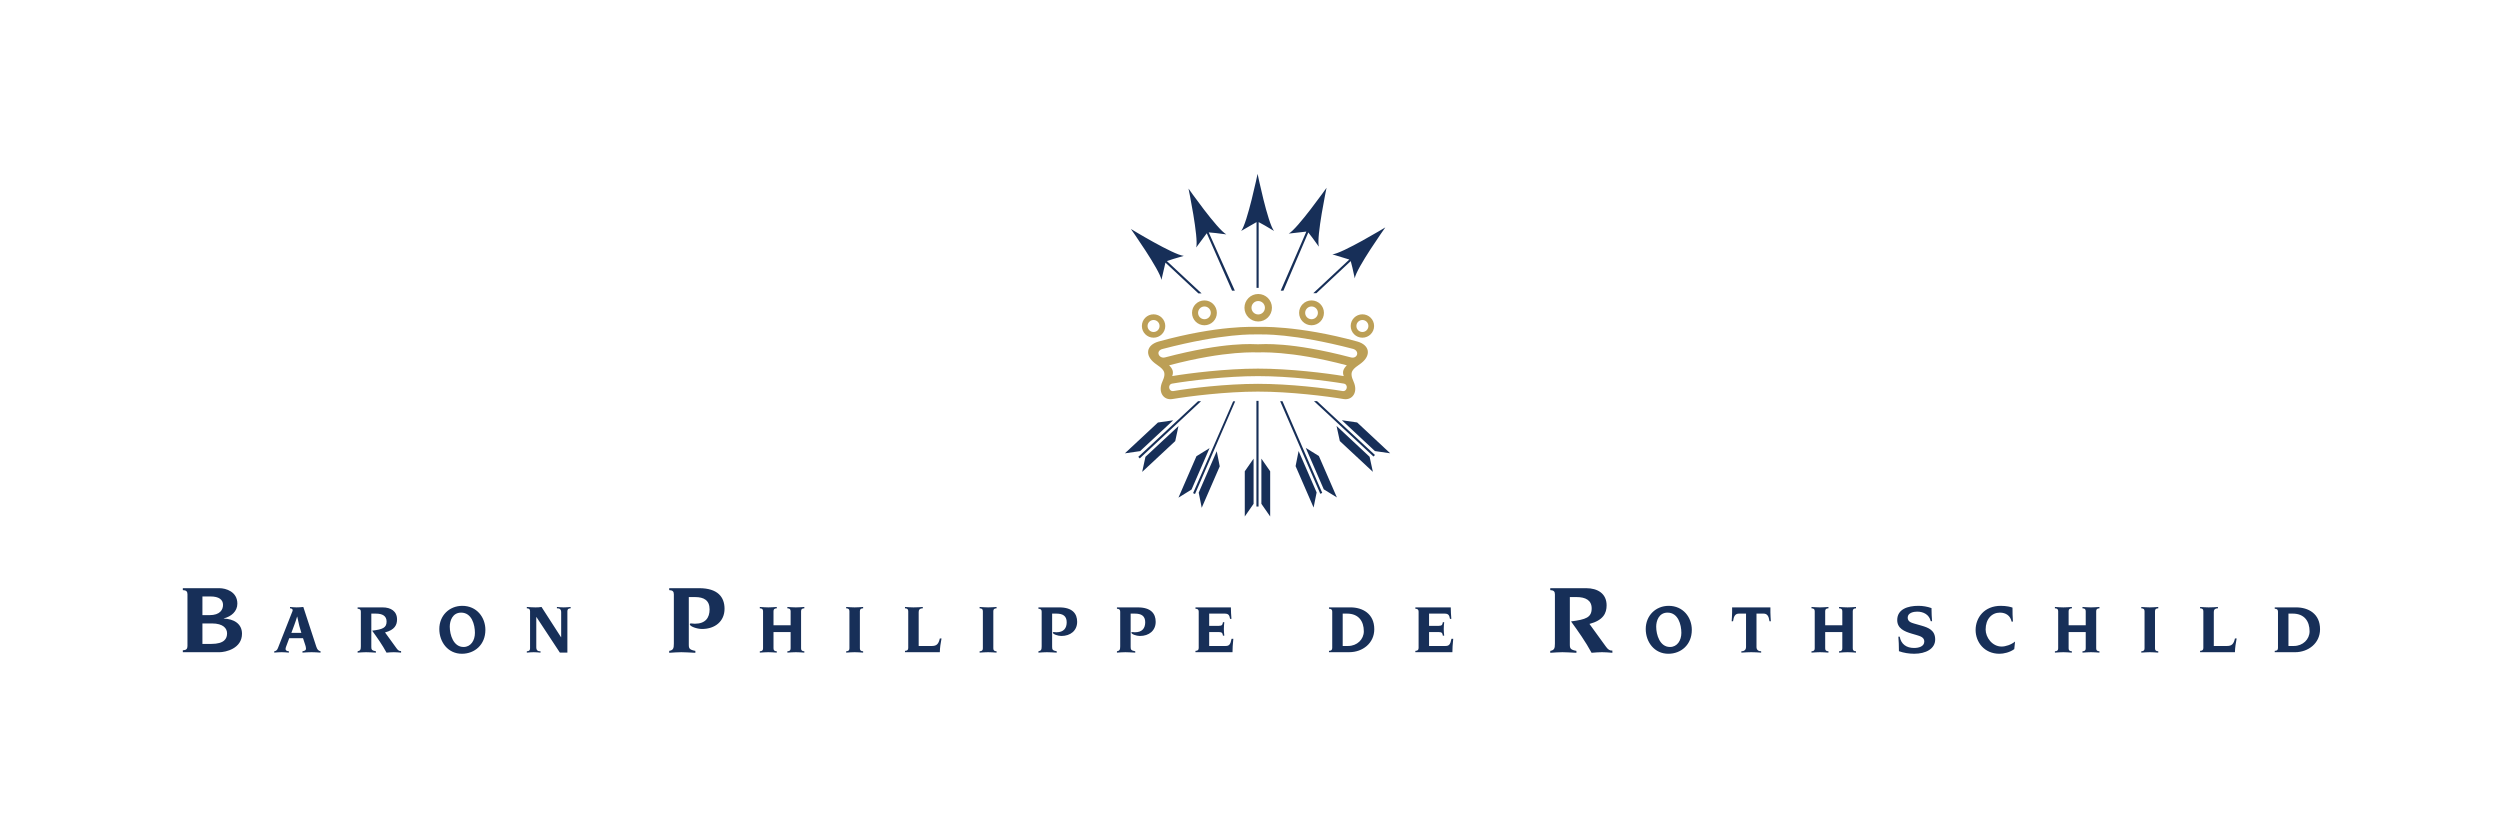 <?xml version="1.0" encoding="utf-8"?>
<!-- Generator: Adobe Illustrator 16.0.0, SVG Export Plug-In . SVG Version: 6.00 Build 0)  -->
<!DOCTYPE svg PUBLIC "-//W3C//DTD SVG 1.1//EN" "http://www.w3.org/Graphics/SVG/1.1/DTD/svg11.dtd">
<svg version="1.1" id="Layer_1" xmlns="http://www.w3.org/2000/svg" xmlns:xlink="http://www.w3.org/1999/xlink" x="0px" y="0px"
	 width="502px" height="166px" viewBox="0 0 502 166" enable-background="new 0 0 502 166" xml:space="preserve">
<g transform="translate(-258)">
	<g>
		<g>
			<path fill="#172F58" d="M298.646,129.299h1.765c2.676,0,3.184-1.094,3.184-2.129c0-0.953-0.731-1.984-3.04-1.984h-1.908V129.299z
				 M298.646,123.521h1.421c2.147,0,2.716-1.115,2.716-2.066c0-1.055-0.853-1.684-2.475-1.684h-1.662V123.521L298.646,123.521z
				 M295.646,119.35c-0.002-0.57-0.245-0.836-0.934-0.855v-0.387h7.34c1.3,0,3.61,0.691,3.61,3.102c0,1.563-1.24,2.598-2.721,2.961
				v0.039c1.889,0.063,3.652,0.955,3.652,3.041c0,2.982-3.284,3.713-4.542,3.713h-7.34v-0.385c0.69-0.02,0.932-0.287,0.932-0.852
				v-10.381L295.646,119.35z M318.51,127.074c-0.3-0.922-0.54-1.832-0.824-3.264h-0.027c-0.326,1.133-0.78,2.256-1.15,3.264h2
				H318.51z M313.072,130.779c0.41-0.057,0.596-0.285,0.737-0.652l2.78-7.055c0.086-0.215,0.187-0.412,0.187-0.555
				c0-0.141-0.156-0.369-0.54-0.369v-0.268c0.453,0.039,0.896,0.082,1.334,0.082c0.439,0,0.894-0.041,1.336-0.082l2.609,7.977
				c0.212,0.623,0.427,0.807,0.853,0.922v0.27c-0.597-0.043-1.208-0.086-1.805-0.086c-0.609,0-1.22,0.043-1.829,0.086v-0.27
				c0.525-0.102,0.71-0.213,0.71-0.541c0-0.197-0.072-0.525-0.143-0.709l-0.454-1.379h-2.768l-0.624,1.678
				c-0.072,0.197-0.114,0.354-0.114,0.496c0,0.256,0.2,0.426,0.666,0.455v0.27c-0.479-0.043-0.979-0.086-1.46-0.086
				c-0.498,0-0.979,0.043-1.476,0.086V130.779z M332.56,129.926c0,0.514,0.101,0.697,0.922,0.854v0.27
				c-0.894-0.045-1.447-0.086-1.974-0.086c-0.523,0-1.078,0.041-1.7,0.086v-0.27c0.553-0.102,0.65-0.34,0.65-1.008v-6.941
				c0-0.398-0.17-0.58-0.652-0.596v-0.271h5.04c1.63,0,2.88,0.768,2.88,2.414c0,1.107-0.468,2.102-2.412,2.613l2.313,3.191
				c0.284,0.398,0.54,0.582,0.908,0.555v0.313c-0.482-0.045-0.98-0.086-1.46-0.086c-0.484,0-0.967,0.041-1.464,0.086
				c-0.837-1.563-1.929-3.094-2.866-4.387v-0.027c2.072-0.27,2.88-0.555,2.88-1.832c0-1.137-0.851-1.59-2.128-1.59h-0.937V129.926
				L332.56,129.926z M350.598,123.014c-1.76,0-2.284,1.676-2.284,2.811c0,1.66,0.738,4.088,2.767,4.088
				c1.448,0,2.284-1.293,2.284-2.84C353.364,125.428,352.728,123.014,350.598,123.014 M350.754,131.275
				c-2.824,0-4.54-2.371-4.54-4.967c0-2.697,2-4.656,4.612-4.656c2.896,0,4.64,2.299,4.64,4.826
				C355.466,129.473,353.296,131.275,350.754,131.275 M364.436,122.744c0-0.395-0.17-0.58-0.651-0.596v-0.271
				c0.624,0.045,1.178,0.086,1.702,0.086c0.384,0,0.808,0,1.25-0.086l3.916,6.078h0.029v-5.012c0-0.738-0.47-0.795-0.854-0.795
				v-0.271c0.47,0.045,0.924,0.086,1.364,0.086c0.468,0,0.936-0.041,1.39-0.086v0.271c-0.48,0.016-0.652,0.201-0.652,0.596v8.305
				h-1.506l-4.71-7.152h-0.028v6.088c0,0.736,0.469,0.795,0.851,0.795v0.27c-0.468-0.045-0.922-0.086-1.36-0.086
				c-0.47,0-0.939,0.041-1.392,0.086v-0.27c0.481-0.016,0.651-0.201,0.651-0.598V122.744z M396.312,129.482
				c0,0.73,0.141,0.992,1.316,1.215v0.387c-1.276-0.059-2.068-0.121-2.818-0.121c-0.752,0-1.54,0.063-2.432,0.121v-0.387
				c0.788-0.139,0.932-0.484,0.932-1.439v-9.912c0-0.566-0.243-0.828-0.932-0.85v-0.389h6c3.752,0,5.11,1.785,5.11,4.137
				c0,2.514-1.906,4.055-4.521,4.055c-0.996,0-2.454-0.508-2.454-0.934c0-0.18,0.12-0.18,0.305-0.18c0.18,0,0.445,0.059,0.708,0.059
				c2.13,0,2.96-1.195,2.96-2.879c0-1.824-1.135-2.473-2.918-2.473h-1.257V129.482z M411.22,122.744c0-0.395-0.168-0.58-0.651-0.596
				v-0.271c0.624,0.045,1.178,0.086,1.703,0.086c0.524,0,1.078-0.041,1.702-0.086v0.271c-0.481,0.016-0.653,0.201-0.653,0.596v2.809
				h3.436v-2.809c0-0.395-0.17-0.58-0.652-0.596v-0.271c0.624,0.045,1.179,0.086,1.7,0.086c0.528,0,1.08-0.041,1.706-0.086v0.271
				c-0.483,0.016-0.654,0.201-0.654,0.596v7.441c0,0.395,0.171,0.578,0.654,0.594v0.27c-0.626-0.045-1.18-0.086-1.704-0.086
				c-0.523,0-1.08,0.041-1.702,0.086v-0.27c0.48-0.016,0.652-0.201,0.652-0.598v-3.264h-3.436v3.264
				c0,0.398,0.172,0.582,0.653,0.598v0.27c-0.624-0.045-1.178-0.086-1.702-0.086c-0.525,0-1.08,0.041-1.703,0.086v-0.27
				c0.483-0.016,0.651-0.201,0.651-0.598V122.744z M428.563,122.744c0-0.395-0.17-0.58-0.651-0.596v-0.271
				c0.624,0.045,1.176,0.086,1.702,0.086c0.523,0,1.08-0.041,1.702-0.086v0.271c-0.48,0.016-0.652,0.201-0.652,0.596v7.441
				c0,0.395,0.172,0.578,0.652,0.594v0.27c-0.624-0.045-1.179-0.086-1.7-0.086c-0.528,0-1.08,0.041-1.704,0.086v-0.27
				c0.481-0.016,0.651-0.201,0.651-0.598V122.744z M440.372,122.744c0-0.395-0.17-0.58-0.652-0.596v-0.271
				c0.624,0.045,1.178,0.086,1.7,0.086c0.598,0,1.464-0.041,1.876-0.086v0.271c-0.724,0.027-0.824,0.385-0.824,0.783v6.781h2.685
				c0.936,0,1.319-0.426,1.56-1.504h0.34c-0.17,0.922-0.326,1.832-0.34,2.754h-6.996v-0.27c0.48-0.016,0.652-0.199,0.652-0.594
				V122.744z M455.36,122.744c0-0.395-0.171-0.58-0.654-0.596v-0.271c0.626,0.045,1.18,0.086,1.704,0.086
				c0.523,0,1.08-0.041,1.7-0.086v0.271c-0.48,0.016-0.65,0.201-0.65,0.596v7.441c0,0.395,0.17,0.578,0.652,0.594v0.27
				c-0.622-0.045-1.179-0.086-1.702-0.086c-0.526,0-1.08,0.041-1.704,0.086v-0.27c0.483-0.016,0.654-0.201,0.654-0.598V122.744z
				 M469.268,129.926c0,0.514,0.101,0.697,0.924,0.854v0.27c-0.896-0.045-1.449-0.086-1.974-0.086c-0.526,0-1.08,0.041-1.702,0.086
				v-0.27c0.553-0.102,0.65-0.34,0.65-1.008v-6.941c0-0.398-0.17-0.58-0.65-0.596v-0.271h4.2c2.626,0,3.576,1.25,3.576,2.898
				c0,1.758-1.334,2.84-3.166,2.84c-0.694,0-1.716-0.359-1.716-0.656c0-0.127,0.086-0.127,0.214-0.127s0.31,0.041,0.496,0.041
				c1.49,0,2.072-0.836,2.072-2.012c0-1.281-0.795-1.734-2.045-1.734h-0.88V129.926z M485.036,129.926
				c0,0.514,0.1,0.697,0.922,0.854v0.27c-0.895-0.045-1.448-0.086-1.972-0.086c-0.526,0-1.08,0.041-1.704,0.086v-0.27
				c0.554-0.102,0.653-0.34,0.653-1.008v-6.941c0-0.398-0.17-0.58-0.653-0.596v-0.271h4.2c2.628,0,3.579,1.25,3.579,2.898
				c0,1.758-1.336,2.84-3.168,2.84c-0.693,0-1.716-0.359-1.716-0.656c0-0.127,0.086-0.127,0.214-0.127
				c0.126,0,0.311,0.041,0.496,0.041c1.49,0,2.072-0.836,2.072-2.012c0-1.281-0.794-1.734-2.044-1.734h-0.88V129.926z
				 M498.704,122.83c0-0.398-0.17-0.58-0.654-0.596v-0.271h7.112c0.012,0.781,0.042,1.533,0.111,2.301h-0.27
				c-0.14-0.779-0.34-1.051-1.106-1.051h-3.094v2.455h1.946c0.638,0,0.736-0.213,0.82-0.725h0.27
				c-0.042,0.355-0.086,0.965-0.086,1.348s0.044,1.008,0.086,1.348h-0.268c-0.086-0.512-0.185-0.723-0.822-0.723h-1.946v2.797h3.25
				c0.767,0,1.006-0.258,1.248-1.449h0.354c-0.128,1.164-0.154,1.918-0.168,2.695h-7.44v-0.266c0.486-0.018,0.656-0.201,0.656-0.598
				v-7.268V122.83z M527.612,129.713h1.08c1.816,0,3.164-1.332,3.164-2.949c0-2.004-1.035-3.551-3.379-3.551h-0.863v6.5H527.612z
				 M525.513,122.828c0-0.396-0.172-0.58-0.652-0.596v-0.27h4.316c2.41,0,4.779,1.25,4.779,4.387c0,2.822-2.369,4.609-5.008,4.609
				h-4.088v-0.266c0.48-0.018,0.652-0.201,0.652-0.598V122.828z M542.856,122.83c0-0.398-0.172-0.58-0.654-0.596v-0.271h7.111
				c0.016,0.781,0.039,1.533,0.113,2.301h-0.27c-0.141-0.779-0.34-1.051-1.105-1.051h-3.096v2.455h1.943
				c0.641,0,0.74-0.213,0.824-0.725h0.27c-0.043,0.355-0.086,0.965-0.086,1.348s0.043,1.008,0.086,1.348h-0.27
				c-0.084-0.512-0.184-0.723-0.824-0.723h-1.943v2.797h3.25c0.766,0,1.008-0.258,1.25-1.449h0.354
				c-0.129,1.164-0.156,1.918-0.17,2.695h-7.438v-0.266c0.482-0.018,0.654-0.201,0.654-0.598v-7.268V122.83z M573.226,129.482
				c0,0.73,0.143,0.992,1.32,1.215v0.387c-1.279-0.059-2.07-0.121-2.82-0.121s-1.541,0.063-2.434,0.121v-0.387
				c0.791-0.139,0.934-0.484,0.934-1.439v-9.912c0-0.566-0.244-0.828-0.934-0.85v-0.389h7.201c2.328,0,4.113,1.094,4.113,3.445
				c0,1.582-0.672,3-3.445,3.734l3.305,4.559c0.404,0.57,0.77,0.832,1.297,0.793v0.445c-0.691-0.059-1.4-0.121-2.09-0.121
				c-0.688,0-1.379,0.063-2.086,0.121c-1.199-2.23-2.762-4.42-4.098-6.264v-0.041c2.961-0.387,4.117-0.791,4.117-2.615
				c0-1.623-1.219-2.271-3.043-2.271h-1.34v9.59H573.226z M592.849,123.014c-1.762,0-2.285,1.676-2.285,2.811
				c0,1.66,0.738,4.088,2.77,4.088c1.445,0,2.283-1.293,2.283-2.84C595.616,125.428,594.976,123.014,592.849,123.014
				 M593.005,131.275c-2.824,0-4.541-2.371-4.541-4.967c0-2.697,2-4.656,4.611-4.656c2.896,0,4.641,2.299,4.641,4.826
				C597.716,129.473,595.546,131.275,593.005,131.275 M610.702,129.912c0,0.68,0.498,0.867,0.938,0.867v0.27
				c-0.682-0.045-1.365-0.086-1.986-0.086c-0.625,0-1.305,0.041-1.988,0.086v-0.27c0.441,0,0.938-0.184,0.938-0.867v-6.699h-1.422
				c-0.734,0-1.049,0.512-1.188,1.533h-0.273c0.031-0.596,0.086-1.193,0.086-1.787v-0.996h7.691v0.996
				c0,0.594,0.059,1.191,0.086,1.787h-0.27c-0.141-1.02-0.453-1.533-1.191-1.533h-1.42v6.701V129.912z M622.397,122.744
				c0-0.395-0.17-0.58-0.65-0.596v-0.271c0.623,0.045,1.18,0.086,1.701,0.086c0.525,0,1.08-0.041,1.705-0.086v0.271
				c-0.484,0.016-0.656,0.201-0.656,0.596v2.809h3.438v-2.809c0-0.395-0.172-0.58-0.654-0.596v-0.271
				c0.627,0.045,1.18,0.086,1.705,0.086c0.523,0,1.078-0.041,1.699-0.086v0.271c-0.479,0.016-0.65,0.201-0.65,0.596v7.441
				c0,0.395,0.17,0.578,0.65,0.594v0.27c-0.621-0.045-1.176-0.086-1.699-0.086c-0.525,0-1.078,0.041-1.705,0.086v-0.27
				c0.482-0.016,0.654-0.201,0.654-0.598v-3.264h-3.438v3.264c0,0.398,0.172,0.582,0.656,0.598v0.27
				c-0.625-0.045-1.182-0.086-1.705-0.086c-0.525,0-1.08,0.041-1.701,0.086v-0.27c0.479-0.016,0.65-0.201,0.65-0.598V122.744z
				 M639.458,127.84c0.285,1.545,1.375,2.271,2.895,2.271c0.84,0,2.045-0.242,2.045-1.305c0-0.852-0.881-1.08-1.533-1.281
				l-1.008-0.295c-1.449-0.428-2.895-1.037-2.895-2.713c0-2.199,2.129-2.865,4.244-2.865c0.893,0,1.814,0.156,2.639,0.455
				c0,1.023,0.059,1.887,0.115,2.625h-0.271c-0.299-1.307-1.445-1.916-2.725-1.916c-0.709,0-1.9,0.229-1.9,1.205
				c0,0.781,0.68,1.008,1.262,1.18l1.492,0.426c1.434,0.41,2.766,0.936,2.766,2.781c0,1.875-1.887,2.867-4.199,2.867
				c-1.039,0-2.129-0.172-3.08-0.512c0-1.119-0.045-2.1-0.115-2.924H639.458L639.458,127.84z M662.466,130.338
				c-0.879,0.666-2.141,0.938-2.969,0.938c-3.063,0-4.795-2.355-4.795-4.77c0-2.469,1.732-4.854,5.053-4.854
				c1.164,0,2.029,0.225,2.355,0.354c0,0.967,0.014,1.891,0.086,2.813h-0.27c-0.227-1.18-1.15-1.805-2.344-1.805
				c-1.617,0-2.867,1.266-2.867,3.393c0,1.604,1.336,3.42,3.211,3.42c0.793,0,1.93-0.367,2.695-1.006L662.466,130.338z
				 M671.28,122.744c0-0.395-0.17-0.58-0.654-0.596v-0.271c0.625,0.045,1.18,0.086,1.703,0.086s1.082-0.041,1.703-0.086v0.271
				c-0.48,0.016-0.652,0.201-0.652,0.596v2.809h3.434v-2.809c0-0.395-0.17-0.58-0.652-0.596v-0.271
				c0.625,0.045,1.18,0.086,1.703,0.086c0.525,0,1.08-0.041,1.703-0.086v0.271c-0.48,0.016-0.652,0.201-0.652,0.596v7.441
				c0,0.395,0.172,0.578,0.652,0.594v0.27c-0.623-0.045-1.178-0.086-1.703-0.086c-0.523,0-1.078,0.041-1.703,0.086v-0.27
				c0.482-0.016,0.652-0.201,0.652-0.598v-3.264h-3.434v3.264c0,0.398,0.17,0.582,0.652,0.598v0.27
				c-0.625-0.045-1.18-0.086-1.703-0.086c-0.525,0-1.078,0.041-1.703,0.086v-0.27c0.484-0.016,0.654-0.201,0.654-0.598V122.744z
				 M688.624,122.744c0-0.395-0.172-0.58-0.654-0.596v-0.271c0.625,0.045,1.18,0.086,1.703,0.086c0.527,0,1.082-0.041,1.705-0.086
				v0.271c-0.484,0.016-0.654,0.201-0.654,0.596v7.441c0,0.395,0.17,0.578,0.654,0.594v0.27c-0.623-0.045-1.18-0.086-1.705-0.086
				c-0.523,0-1.078,0.041-1.703,0.086v-0.27c0.482-0.016,0.654-0.201,0.654-0.598V122.744z M700.431,122.744
				c0-0.395-0.168-0.58-0.652-0.596v-0.271c0.625,0.045,1.18,0.086,1.703,0.086c0.598,0,1.463-0.041,1.875-0.086v0.271
				c-0.725,0.027-0.824,0.385-0.824,0.783v6.781h2.682c0.939,0,1.32-0.426,1.563-1.504h0.34c-0.17,0.922-0.326,1.832-0.34,2.754
				h-6.998v-0.27c0.484-0.016,0.652-0.199,0.652-0.594V122.744L700.431,122.744z M717.521,129.713h1.078
				c1.816,0,3.164-1.332,3.164-2.949c0-2.004-1.037-3.551-3.379-3.551h-0.863V129.713L717.521,129.713z M715.419,122.83
				c0-0.398-0.172-0.58-0.652-0.596v-0.271h4.313c2.414,0,4.785,1.25,4.785,4.387c0,2.824-2.371,4.613-5.012,4.613h-4.086v-0.27
				c0.48-0.016,0.652-0.199,0.652-0.594v-7.271V122.83z"/>
		</g>
		<g>
			<path fill="#BC9F56" d="M529.28,71.771c-12.201-3.214-17.842-2.643-18.682-2.643c-0.832,0-6.473-0.571-18.673,2.643
				c-1.233,0.308-1.99-1.349-0.439-1.708c12.168-3.175,18.28-2.912,19.116-2.912s6.949-0.263,19.117,2.912
				C531.095,70.504,530.556,72.09,529.28,71.771 M527.825,75.517c-3.391-0.574-10.791-1.5-17.223-1.5
				c-6.431,0-13.831,0.926-17.223,1.5c0.306-0.794,0.132-1.416-0.616-2.164c11.626-3.084,17.753-2.544,17.839-2.593
				c0.082,0.049,6.211-0.491,17.84,2.593C527.694,74.101,527.517,74.722,527.825,75.517 M527.606,78.525
				c-3.393-0.574-10.572-1.453-17.004-1.453c-6.431,0-13.61,0.879-17.003,1.453c-0.926,0.133-1.189-1.328-0.22-1.5
				c3.392-0.575,10.792-1.501,17.219-1.501c6.436,0,13.836,0.926,17.227,1.501C528.796,77.197,528.53,78.658,527.606,78.525
				 M530.603,68.592c-12.113-3.346-19.982-2.949-19.982-2.949c-0.836,0-7.902-0.396-20.019,2.949
				c-2.42,0.708-2.773,2.732-0.746,4.318c1.717,1.234,2.511,1.63,1.54,3.744c-0.924,2.07,0.221,3.744,1.984,3.48
				c3.392-0.572,10.792-1.5,17.219-1.5c6.436,0,13.836,0.928,17.227,1.5c1.762,0.264,2.906-1.41,1.982-3.479
				c-0.967-2.116-0.176-2.512,1.541-3.746C533.376,71.324,533.024,69.3,530.603,68.592 M510.649,63.143
				c-0.746,0-1.35-0.604-1.35-1.347c0-0.744,0.604-1.35,1.35-1.35c0.742,0,1.348,0.605,1.348,1.35
				C511.997,62.538,511.392,63.143,510.649,63.143 M510.649,59.034c-1.527,0-2.762,1.236-2.762,2.76c0,1.526,1.234,2.76,2.762,2.76
				c1.523,0,2.758-1.233,2.758-2.76C513.407,60.271,512.173,59.034,510.649,59.034 M499.852,64.099c-0.708,0-1.279-0.572-1.279-1.28
				c0-0.706,0.571-1.28,1.279-1.28c0.706,0,1.278,0.574,1.278,1.28c0,0.708-0.572,1.28-1.28,1.28 M499.85,60.324
				c-1.378,0-2.494,1.116-2.494,2.494s1.116,2.496,2.494,2.496s2.494-1.12,2.494-2.496C502.344,61.44,501.228,60.324,499.85,60.324
				 M489.636,66.666c-0.666,0-1.206-0.54-1.206-1.204c0-0.666,0.54-1.206,1.206-1.206c0.664,0,1.204,0.54,1.204,1.206
				S490.3,66.666,489.636,66.666 M489.636,63.114c-1.296,0-2.348,1.05-2.348,2.348c0,1.296,1.052,2.347,2.348,2.347
				s2.349-1.051,2.349-2.347C491.984,64.164,490.932,63.114,489.636,63.114 M521.356,64.099c-0.707,0-1.281-0.572-1.281-1.28
				c0-0.706,0.574-1.28,1.281-1.28c0.705,0,1.279,0.574,1.279,1.28C522.636,63.526,522.062,64.099,521.356,64.099 M521.356,60.324
				c-1.381,0-2.496,1.116-2.496,2.494s1.115,2.496,2.496,2.496c1.379,0,2.492-1.12,2.492-2.496
				C523.849,61.44,522.735,60.324,521.356,60.324 M531.571,66.666c-0.668,0-1.207-0.54-1.207-1.204c0-0.666,0.539-1.206,1.207-1.206
				c0.664,0,1.203,0.54,1.203,1.206S532.235,66.666,531.571,66.666 M531.571,63.114c-1.297,0-2.352,1.05-2.352,2.348
				c0,1.296,1.055,2.347,2.352,2.347c1.295,0,2.348-1.051,2.348-2.347C533.919,64.164,532.866,63.114,531.571,63.114"/>
			<path fill="#172F58" d="M510.524,34.908c0,0,2.02,9.836,3.301,11.466c-1.797-1.088-2.094-1.236-3.086-1.775v13.21h-0.428v-13.21
				c-0.826,0.483-1.609,0.924-3.084,1.775C508.446,44.854,510.524,34.908,510.524,34.908 M524.372,37.704
				c0,0-2.068,9.824-1.547,11.828c-1.211-1.712-1.426-1.966-2.119-2.856l-4.994,11.688h-0.547l5.148-11.86
				c-0.949,0.114-1.844,0.206-3.535,0.4c1.723-0.91,7.596-9.2,7.596-9.2 M536.173,45.664c0,0-5.82,8.183-6.141,10.229
				c-0.426-2.053-0.52-2.37-0.803-3.464l-6.9,6.445h-0.625l7.234-6.76c-0.918-0.274-1.773-0.546-3.4-1.044
				c1.941-0.146,10.631-5.406,10.631-5.406 M496.652,37.866c0,0,5.773,8.212,7.596,9.2c-2.08-0.284-2.41-0.3-3.536-0.4l5.242,11.698
				h-0.561l-5.073-11.526c-0.566,0.772-1.108,1.488-2.12,2.856C498.712,47.814,496.652,37.866,496.652,37.866 M485.078,45.973
				c0,0,8.574,5.228,10.634,5.407c-2.018,0.57-2.328,0.687-3.4,1.044l6.967,6.492h-0.641l-6.616-6.18
				c-0.212,0.934-0.424,1.808-0.806,3.466C490.936,54.274,485.078,45.973,485.078,45.973 M510.716,80.494v21.211h-0.215h-0.213
				V80.494H510.716z M509.72,101.166v-9.072l-1.768,2.541v9.074L509.72,101.166z M511.286,101.166v-9.072l1.766,2.541v9.074
				L511.286,101.166z M515.521,80.561l7.984,18.418l-0.195,0.088l-0.195,0.084l-8.061-18.594L515.521,80.561z M522.378,98.881
				l-3.619-8.318l-0.605,3.037l3.617,8.318L522.378,98.881z M523.813,98.256l-3.617-8.32l2.633,1.629l3.619,8.32L523.813,98.256z
				 M505.618,80.584l-8.048,18.438l0.197,0.086l0.194,0.086l8.066-18.609H505.618z M498.7,98.926l3.618-8.322l0.605,3.037
				l-3.618,8.322L498.7,98.926z M497.264,98.299l3.616-8.32l-2.634,1.629l-3.616,8.32L497.264,98.299z M498.566,80.563l-12,11.174
				l0.146,0.156l0.146,0.156l12.313-11.486H498.566z M488.006,91.732l6.636-6.188l-0.655,3.027l-6.639,6.188L488.006,91.732z
				 M486.936,90.586l6.639-6.188l-3.064,0.443l-6.638,6.188L486.936,90.586z M522.456,80.549l11.635,10.813l-0.146,0.156
				l-0.145,0.154l-11.951-11.123H522.456z M533.017,91.723l-6.637-6.189l0.656,3.027l6.637,6.188L533.017,91.723z M534.087,90.576
				l-6.639-6.191l3.064,0.443l6.637,6.193L534.087,90.576z"/>
		</g>
	</g>
</g>
</svg>
